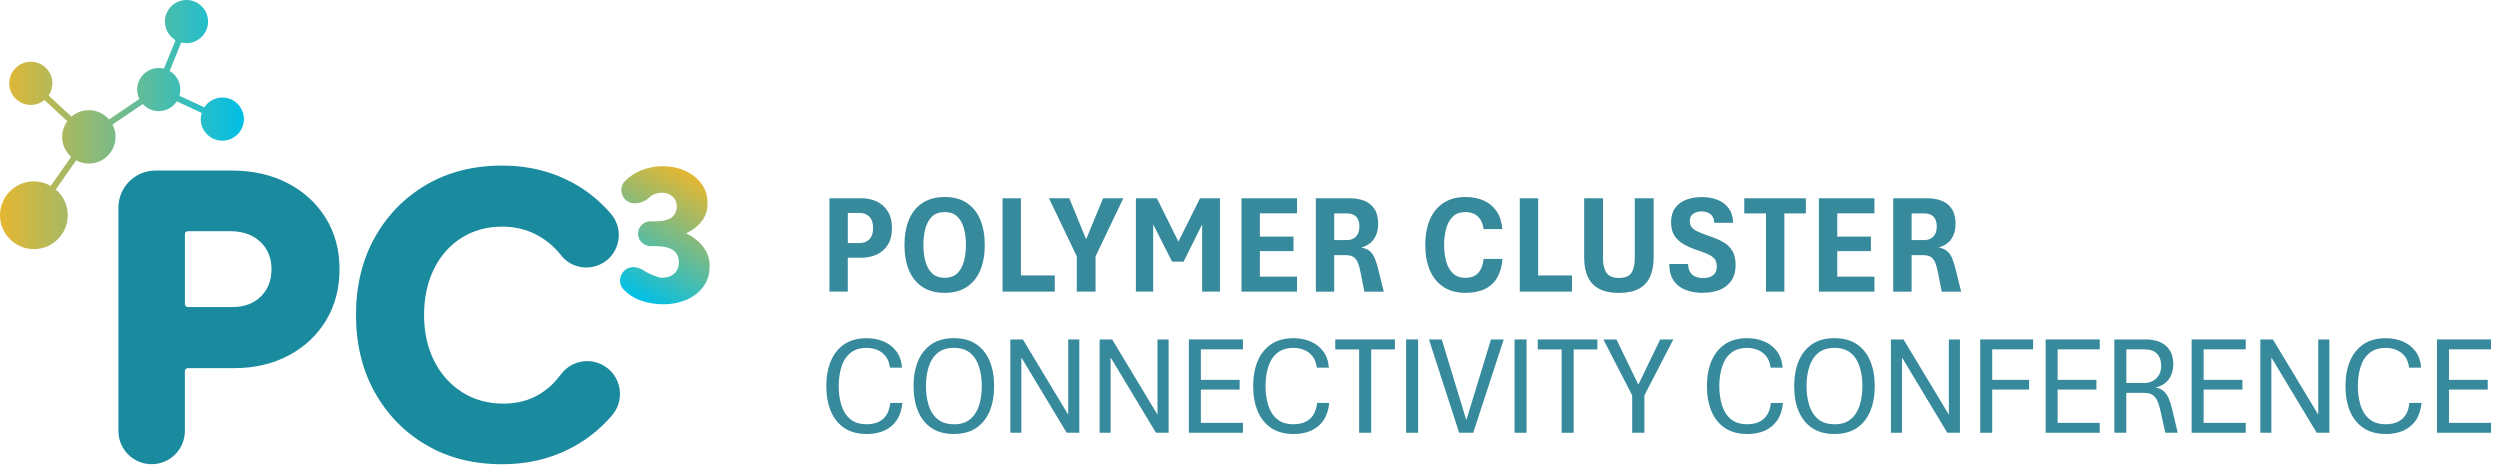 <?xml version="1.0" encoding="UTF-8"?>
<svg id="Logo" xmlns="http://www.w3.org/2000/svg" xmlns:xlink="http://www.w3.org/1999/xlink" viewBox="0 0 1027.3 191.45">
  <defs>
    <style>
      .cls-1 {
        fill: url(#linear-gradient);
      }

      .cls-1, .cls-2, .cls-3, .cls-4 {
        stroke-width: 0px;
      }

      .cls-2 {
        fill: url(#linear-gradient-2);
      }

      .cls-3 {
        fill: #1a8a9e;
      }

      .cls-4 {
        fill: #368a9c;
      }
    </style>
    <linearGradient id="linear-gradient" x1="0" y1="51.19" x2="100.24" y2="51.19" gradientUnits="userSpaceOnUse">
      <stop offset="0" stop-color="#e5b731"/>
      <stop offset="1" stop-color="#00bfe7"/>
    </linearGradient>
    <linearGradient id="linear-gradient-2" x1="286.3" y1="72.82" x2="258.46" y2="121.05" xlink:href="#linear-gradient"/>
  </defs>
  <path class="cls-1" d="M91.37,40.07c-3.11,0-5.84,1.61-7.42,4.03l-10.23-4.75c.24-.81.38-1.66.38-2.55,0-3.26-1.77-6.1-4.39-7.64l4.77-11.69c.69.17,1.4.27,2.14.27,4.89,0,8.87-3.98,8.87-8.87S81.51,0,76.62,0s-8.87,3.98-8.87,8.87c0,3.26,1.77,6.1,4.39,7.64l-4.77,11.69c-.69-.17-1.4-.27-2.14-.27-4.89,0-8.87,3.98-8.87,8.87,0,1.39.33,2.7.9,3.87l-12.44,8.42c-2.01-2.34-4.99-3.82-8.31-3.82-2.73,0-5.22,1.01-7.14,2.66l-9.4-8.67c.98-1.43,1.56-3.16,1.56-5.02,0-4.89-3.98-8.87-8.87-8.87s-8.87,3.98-8.87,8.87,3.98,8.87,8.87,8.87c2.12,0,4.06-.75,5.59-1.99l9.41,8.68c-1.32,1.81-2.12,4.04-2.12,6.45,0,3.25,1.43,6.17,3.69,8.18l-8.39,11.96c-2.04-1.17-4.4-1.86-6.92-1.86-7.68,0-13.92,6.25-13.92,13.92s6.24,13.92,13.92,13.92,13.92-6.24,13.92-13.92c0-4.25-1.92-8.06-4.93-10.61l8.38-11.95c1.55.84,3.33,1.32,5.22,1.32,6.05,0,10.97-4.92,10.97-10.97,0-1.82-.45-3.54-1.25-5.06l12.44-8.42c1.62,1.78,3.96,2.91,6.55,2.91,3.11,0,5.84-1.61,7.42-4.03l10.23,4.75c-.24.81-.38,1.66-.38,2.55,0,4.89,3.98,8.87,8.87,8.87s8.87-3.98,8.87-8.87-3.98-8.87-8.87-8.87Z"/>
  <path class="cls-2" d="M291.6,109.37c0,3.34-.89,6.19-2.67,8.54-1.78,2.35-4.1,4.13-6.98,5.33-2.88,1.2-5.96,1.8-9.25,1.8s-6.6-.52-9.44-1.57c-2.85-1.04-5.2-2.57-7.05-4.59-.02-.02-.04-.04-.06-.06-2.76-3.03-1.13-7.94,2.85-8.91,0,0,2.64-.84,6.14,1.62.83.58,5.11,2.61,6.78,2.61,2.2,0,3.92-.59,5.17-1.76,1.25-1.18,1.88-2.73,1.88-4.66,0-1.15-.27-2.23-.82-3.25s-1.54-1.83-2.98-2.43c-1.44-.6-3.46-.9-6.07-.9h-2.04c-.29,0-.56-.06-.81-.17-2.32-.46-4.06-2.51-4.06-4.96,0-2.7,2.11-4.9,4.77-5.05.03,0,.07-.01.1-.01h.1s.06,0,.08,0,.06,0,.08,0h1.77c3.29,0,5.62-.55,6.98-1.65,1.36-1.1,2.04-2.59,2.04-4.47,0-1.1-.26-2.06-.78-2.9-.52-.84-1.25-1.5-2.19-2-.94-.5-2.01-.74-3.21-.74-.89,0-1.8.16-2.74.47-.94.31-1.77.9-2.59,1.65-3.33,3.01-7.06,2.11-7.06,2.11-4.04-.97-5.64-5.99-2.76-8.98.02-.02.04-.04.06-.06,1.96-2.01,4.3-3.53,7.02-4.55,2.72-1.02,5.51-1.53,8.39-1.53,3.45,0,6.57.64,9.37,1.92,2.79,1.28,5.02,3.06,6.66,5.33,1.65,2.27,2.47,4.93,2.47,7.96,0,2.61-.64,4.86-1.92,6.74-1.28,1.88-2.98,3.44-5.09,4.66-.59.34-1.19.65-1.82.94.98.48,1.92,1.01,2.8,1.61,2.14,1.46,3.83,3.19,5.06,5.17,1.23,1.99,1.84,4.23,1.84,6.74Z"/>
  <path class="cls-3" d="M62.32,190.74h0c7.54,0,13.64-6.11,13.64-13.64v-24.6c0-.67.55-1.22,1.22-1.22h18.95c8.48,0,15.99-1.75,22.54-5.26,6.55-3.5,11.67-8.3,15.34-14.41,3.67-6.1,5.51-13.11,5.51-21.02s-1.89-14.92-5.68-21.02c-3.79-6.1-9.01-10.88-15.68-14.32-6.67-3.44-14.3-5.17-22.88-5.17h-31.36c-8.43,0-15.26,6.83-15.26,15.26v91.75c0,7.54,6.11,13.64,13.64,13.64ZM75.97,96.22c0-.67.55-1.22,1.22-1.22h17.43c5.09,0,9.18,1.44,12.29,4.32,3.11,2.88,4.66,6.64,4.66,11.27s-1.47,8.39-4.41,11.27c-2.94,2.88-6.84,4.32-11.69,4.32h-18.27c-.67,0-1.22-.55-1.22-1.22v-28.75Z"/>
  <path class="cls-3" d="M230.21,186.19c7.23-3.05,13.5-7.31,18.81-12.8.89-.92,1.75-1.87,2.57-2.84,6.12-7.26,3.01-18.41-5.99-21.45h0c-5.5-1.86-11.56.02-15.05,4.66-.63.84-1.28,1.65-1.96,2.43-2.66,3.05-5.79,5.42-9.41,7.12-3.62,1.7-7.74,2.54-12.37,2.54-6.33,0-11.95-1.55-16.87-4.66-4.92-3.11-8.76-7.4-11.53-12.88-2.77-5.48-4.15-11.78-4.15-18.9s1.36-13.42,4.07-18.9c2.71-5.48,6.5-9.75,11.36-12.8,4.86-3.05,10.4-4.58,16.61-4.58,4.41,0,8.45.79,12.12,2.37,3.67,1.58,6.95,3.84,9.83,6.78.83.85,1.62,1.74,2.35,2.68,3.44,4.38,9.33,6.03,14.61,4.25h0c8.92-3.01,12-14.09,5.9-21.27-.81-.95-1.65-1.88-2.53-2.78-5.25-5.42-11.47-9.63-18.65-12.63-7.18-2.99-15.06-4.49-23.64-4.49-11.75,0-22.12,2.63-31.11,7.88-8.98,5.25-16.05,12.49-21.19,21.7-5.14,9.21-7.71,19.81-7.71,31.78s2.57,22.57,7.71,31.78c5.14,9.21,12.2,16.44,21.19,21.7,8.98,5.26,19.35,7.88,31.11,7.88,8.7,0,16.67-1.53,23.9-4.58Z"/>
  <g>
    <path class="cls-4" d="M340.83,119.83v-38.35h13.25c2.3,0,4.38.45,6.25,1.34,1.87.89,3.37,2.25,4.5,4.06,1.13,1.81,1.7,4.11,1.7,6.88s-.56,5-1.68,6.79-2.63,3.13-4.52,4.02c-1.89.88-3.97,1.33-6.25,1.33h-5.7v13.93h-7.55ZM348.38,99.88h4.9c1.61,0,2.93-.52,3.96-1.55,1.03-1.04,1.54-2.56,1.54-4.57,0-2.13-.52-3.7-1.57-4.73-1.04-1.03-2.36-1.54-3.93-1.54h-4.9v12.39Z"/>
    <path class="cls-4" d="M388.2,120.34c-3.65,0-6.7-.81-9.15-2.42-2.45-1.61-4.29-3.89-5.53-6.84-1.24-2.94-1.85-6.41-1.85-10.4s.62-7.48,1.85-10.43c1.23-2.94,3.08-5.23,5.53-6.85s5.5-2.44,9.15-2.44,6.66.81,9.1,2.44,4.28,3.91,5.51,6.87c1.23,2.95,1.85,6.42,1.85,10.41s-.62,7.45-1.85,10.38c-1.24,2.93-3.07,5.21-5.51,6.84s-5.47,2.44-9.1,2.44ZM388.2,114.16c2.15,0,3.86-.61,5.13-1.82s2.19-2.84,2.75-4.89c.56-2.04.84-4.3.84-6.77s-.28-4.79-.84-6.84c-.56-2.05-1.48-3.68-2.75-4.89s-2.98-1.81-5.13-1.81-3.91.61-5.19,1.82c-1.27,1.22-2.18,2.84-2.74,4.89-.55,2.04-.83,4.32-.83,6.82s.27,4.7.83,6.74c.55,2.04,1.46,3.67,2.74,4.9,1.27,1.23,3,1.84,5.19,1.84Z"/>
    <path class="cls-4" d="M411.97,119.83v-38.35h7.55v31.71h13.9v6.64h-21.45Z"/>
    <path class="cls-4" d="M442.47,119.83v-14.5l-11.42-23.85h8.35l6.92,16.84,6.95-16.84h8.32l-11.4,23.85v14.5h-7.72Z"/>
    <path class="cls-4" d="M466.76,119.83v-38.35h8.63l10.4,20.94h-3.13l10.46-20.94h8.18v38.35h-7.32v-34.53h3.42l-11.03,22.22h-4.73l-11.28-22.22h3.5v34.53h-7.09Z"/>
    <path class="cls-4" d="M510.15,119.83v-38.35h22.82v6.18h-15.27v9.57h13.82v5.96h-13.82v10.49h15.27v6.15h-22.82Z"/>
    <path class="cls-4" d="M540.7,119.83v-38.35h14.02c2.22,0,4.2.35,5.94,1.04,1.74.69,3.11,1.81,4.13,3.35,1.02,1.54,1.52,3.58,1.52,6.13s-.57,4.49-1.7,6.17c-1.13,1.68-2.88,2.86-5.26,3.55,1.5.25,2.68.75,3.55,1.51.86.76,1.55,1.77,2.07,3.02s.98,2.75,1.4,4.5l2.25,9.09h-7.98l-1.51-7.66c-.3-1.63-.67-2.99-1.08-4.08-.42-1.08-1.02-1.89-1.79-2.44-.78-.54-1.86-.81-3.25-.81h-4.76v14.99h-7.55ZM548.25,98.66h5.13c1.1,0,2.04-.22,2.81-.66.77-.44,1.36-1.08,1.78-1.92.42-.85.63-1.87.63-3.06,0-1.75-.44-3.07-1.32-3.97-.88-.9-2.11-1.35-3.69-1.35h-5.33v10.97Z"/>
    <path class="cls-4" d="M602.18,120.34c-3.57,0-6.59-.81-9.05-2.44s-4.32-3.9-5.58-6.84c-1.26-2.93-1.89-6.4-1.89-10.38s.63-7.46,1.89-10.41c1.26-2.95,3.12-5.24,5.58-6.87s5.48-2.44,9.05-2.44c2.87,0,5.39.49,7.58,1.48s3.93,2.46,5.24,4.4c1.31,1.95,2.09,4.37,2.34,7.28h-7.72c-.21-1.58-.64-2.88-1.3-3.9s-1.5-1.79-2.54-2.31c-1.04-.51-2.24-.77-3.6-.77-2.18,0-3.91.62-5.19,1.87-1.27,1.24-2.18,2.89-2.74,4.94-.55,2.05-.83,4.29-.83,6.72s.27,4.64.83,6.68c.55,2.04,1.46,3.69,2.74,4.93,1.27,1.24,3,1.87,5.19,1.87,2.34,0,4.1-.68,5.3-2.04,1.2-1.36,1.92-3.26,2.17-5.71h7.75c-.23,3.02-.95,5.57-2.15,7.65-1.21,2.08-2.9,3.65-5.07,4.7-2.17,1.05-4.84,1.58-7.99,1.58Z"/>
    <path class="cls-4" d="M624.51,119.83v-38.35h7.55v31.71h13.9v6.64h-21.45Z"/>
    <path class="cls-4" d="M665.27,120.37c-3.32,0-6.04-.56-8.15-1.68-2.11-1.12-3.66-2.76-4.66-4.93-1-2.17-1.5-4.82-1.5-7.98v-24.3h7.75v24.7c0,2.56.48,4.54,1.45,5.94.97,1.4,2.68,2.09,5.13,2.09s4.16-.7,5.09-2.09c.92-1.4,1.38-3.38,1.38-5.94v-24.7h7.75v24.3c0,3.13-.49,5.79-1.48,7.96-.99,2.17-2.53,3.82-4.62,4.94-2.09,1.12-4.81,1.68-8.15,1.68Z"/>
    <path class="cls-4" d="M699.77,120.34c-2.68,0-5.06-.4-7.14-1.21-2.08-.81-3.71-2.08-4.9-3.82-1.19-1.74-1.78-4.01-1.78-6.82h7.72c.06,1.42.36,2.56.9,3.4.54.85,1.27,1.45,2.19,1.82.92.37,1.95.56,3.09.56s2.05-.17,2.89-.5c.85-.33,1.51-.84,2-1.54s.73-1.58.73-2.66-.21-2-.64-2.74c-.43-.74-1.17-1.4-2.22-1.98-1.05-.58-2.54-1.18-4.46-1.81-2.28-.74-4.28-1.58-6-2.52-1.72-.94-3.06-2.14-4.03-3.59s-1.45-3.32-1.45-5.6.55-4.3,1.65-5.83c1.1-1.53,2.6-2.66,4.5-3.4,1.9-.74,4.08-1.11,6.53-1.11s4.55.38,6.47,1.15c1.92.77,3.44,1.93,4.57,3.49,1.13,1.56,1.72,3.53,1.78,5.93h-7.72c-.08-1.61-.6-2.8-1.58-3.55s-2.16-1.13-3.55-1.13-2.58.32-3.53.97c-.95.65-1.42,1.65-1.42,3.02,0,.87.21,1.64.63,2.29.42.66,1.19,1.27,2.31,1.85,1.12.58,2.71,1.21,4.76,1.89,2.49.82,4.56,1.71,6.21,2.69,1.65.98,2.89,2.21,3.7,3.7.82,1.49,1.22,3.39,1.22,5.68,0,2.51-.56,4.6-1.68,6.28-1.12,1.68-2.69,2.95-4.7,3.79-2.01.84-4.36,1.27-7.04,1.27Z"/>
    <path class="cls-4" d="M725.68,119.83v-32.14h-8.92v-6.21h25.3v6.21h-8.83v32.14h-7.55Z"/>
    <path class="cls-4" d="M747.42,119.83v-38.35h22.82v6.18h-15.27v9.57h13.82v5.96h-13.82v10.49h15.27v6.15h-22.82Z"/>
    <path class="cls-4" d="M777.96,119.83v-38.35h14.02c2.22,0,4.2.35,5.94,1.04,1.74.69,3.11,1.81,4.13,3.35,1.02,1.54,1.52,3.58,1.52,6.13s-.57,4.49-1.7,6.17c-1.13,1.68-2.88,2.86-5.26,3.55,1.5.25,2.68.75,3.55,1.51.86.76,1.55,1.77,2.07,3.02s.98,2.75,1.4,4.5l2.25,9.09h-7.98l-1.51-7.66c-.3-1.63-.67-2.99-1.08-4.08-.42-1.08-1.02-1.89-1.79-2.44-.78-.54-1.86-.81-3.25-.81h-4.76v14.99h-7.55ZM785.51,98.66h5.13c1.1,0,2.04-.22,2.81-.66.77-.44,1.36-1.08,1.78-1.92.42-.85.63-1.87.63-3.06,0-1.75-.44-3.07-1.32-3.97-.88-.9-2.11-1.35-3.69-1.35h-5.33v10.97Z"/>
    <path class="cls-4" d="M356.13,178.34c-3.67,0-6.73-.83-9.19-2.48s-4.31-3.96-5.54-6.91c-1.23-2.95-1.85-6.38-1.85-10.27s.62-7.35,1.85-10.3c1.24-2.95,3.08-5.26,5.54-6.92,2.46-1.66,5.52-2.49,9.19-2.49,2.49,0,4.79.44,6.9,1.31s3.85,2.2,5.23,3.99c1.38,1.79,2.18,4.06,2.41,6.81h-4.96c-.23-1.86-.8-3.39-1.71-4.59-.91-1.2-2.05-2.08-3.42-2.66-1.37-.58-2.85-.87-4.45-.87-2.79,0-5.03.7-6.71,2.09-1.68,1.4-2.9,3.28-3.65,5.66-.75,2.38-1.13,5.03-1.13,7.98s.38,5.55,1.13,7.92c.75,2.37,1.97,4.25,3.65,5.64,1.68,1.39,3.92,2.08,6.71,2.08s5.08-.73,6.74-2.19,2.65-3.66,2.95-6.58h4.99c-.29,2.89-1.07,5.28-2.37,7.17-1.29,1.89-2.99,3.3-5.09,4.23-2.1.93-4.51,1.4-7.22,1.4Z"/>
    <path class="cls-4" d="M391.98,178.34c-3.7,0-6.78-.83-9.23-2.48s-4.29-3.96-5.51-6.91c-1.23-2.95-1.84-6.38-1.84-10.27s.61-7.32,1.84-10.29c1.22-2.96,3.06-5.28,5.51-6.94,2.45-1.66,5.53-2.49,9.23-2.49s6.75.83,9.19,2.49c2.44,1.66,4.27,3.97,5.5,6.92,1.22,2.95,1.84,6.39,1.84,10.3s-.61,7.32-1.84,10.27c-1.23,2.95-3.06,5.26-5.5,6.91-2.44,1.65-5.5,2.48-9.19,2.48ZM391.98,174.35c2.77,0,5-.69,6.67-2.08,1.67-1.39,2.89-3.27,3.65-5.64s1.14-5.02,1.14-7.95-.38-5.61-1.14-7.99-1.98-4.27-3.65-5.66c-1.67-1.39-3.89-2.08-6.67-2.08s-5,.7-6.7,2.09c-1.69,1.4-2.91,3.28-3.66,5.66-.75,2.38-1.13,5.03-1.13,7.98s.38,5.57,1.13,7.93c.75,2.37,1.97,4.25,3.66,5.64s3.92,2.09,6.7,2.09Z"/>
    <path class="cls-4" d="M415.16,177.83v-38.35h5.16l18.63,30.91v-30.91h4.56v38.35h-5.19l-18.63-30.94v30.94h-4.53Z"/>
    <path class="cls-4" d="M451.85,177.83v-38.35h5.16l18.63,30.91v-30.91h4.56v38.35h-5.19l-18.63-30.94v30.94h-4.53Z"/>
    <path class="cls-4" d="M488.53,177.83v-38.35h22.22v4.07h-17.29v12.54h15.93v3.99h-15.93v13.68h17.29v4.07h-22.22Z"/>
    <path class="cls-4" d="M531.53,178.34c-3.67,0-6.73-.83-9.19-2.48s-4.31-3.96-5.54-6.91c-1.23-2.95-1.85-6.38-1.85-10.27s.62-7.35,1.85-10.3c1.24-2.95,3.08-5.26,5.54-6.92,2.46-1.66,5.52-2.49,9.19-2.49,2.49,0,4.79.44,6.9,1.31s3.85,2.2,5.23,3.99c1.38,1.79,2.18,4.06,2.41,6.81h-4.96c-.23-1.86-.8-3.39-1.71-4.59-.91-1.2-2.05-2.08-3.42-2.66-1.37-.58-2.85-.87-4.45-.87-2.79,0-5.03.7-6.71,2.09-1.68,1.4-2.9,3.28-3.65,5.66-.75,2.38-1.13,5.03-1.13,7.98s.38,5.55,1.13,7.92c.75,2.37,1.97,4.25,3.65,5.64,1.68,1.39,3.92,2.08,6.71,2.08s5.08-.73,6.74-2.19,2.65-3.66,2.95-6.58h4.99c-.29,2.89-1.07,5.28-2.37,7.17-1.29,1.89-2.99,3.3-5.09,4.23-2.1.93-4.51,1.4-7.22,1.4Z"/>
    <path class="cls-4" d="M558.49,177.83v-34.25h-9.8v-4.1h24.5v4.1h-9.74v34.25h-4.96Z"/>
    <path class="cls-4" d="M577.8,177.83v-38.35h4.93v38.35h-4.93Z"/>
    <path class="cls-4" d="M599.6,177.83l-12.42-38.35h5.27l10.09,33.19,10.14-33.19h5.24l-12.54,38.35h-5.78Z"/>
    <path class="cls-4" d="M622.36,177.83v-38.35h4.93v38.35h-4.93Z"/>
    <path class="cls-4" d="M641.7,177.83v-34.25h-9.8v-4.1h24.5v4.1h-9.74v34.25h-4.96Z"/>
    <path class="cls-4" d="M670.7,177.83v-15.36l-11.85-22.99h5.38l9,18.58,8.97-18.58h5.39l-11.88,22.99v15.36h-5.01Z"/>
    <path class="cls-4" d="M717.99,178.34c-3.67,0-6.73-.83-9.19-2.48s-4.31-3.96-5.54-6.91c-1.23-2.95-1.85-6.38-1.85-10.27s.62-7.35,1.85-10.3c1.24-2.95,3.08-5.26,5.54-6.92,2.46-1.66,5.52-2.49,9.19-2.49,2.49,0,4.79.44,6.9,1.31s3.85,2.2,5.23,3.99c1.38,1.79,2.18,4.06,2.41,6.81h-4.96c-.23-1.86-.8-3.39-1.71-4.59-.91-1.2-2.05-2.08-3.42-2.66-1.37-.58-2.85-.87-4.45-.87-2.79,0-5.03.7-6.71,2.09-1.68,1.4-2.9,3.28-3.65,5.66-.75,2.38-1.13,5.03-1.13,7.98s.38,5.55,1.13,7.92c.75,2.37,1.97,4.25,3.65,5.64,1.68,1.39,3.92,2.08,6.71,2.08s5.08-.73,6.74-2.19,2.65-3.66,2.95-6.58h4.99c-.29,2.89-1.07,5.28-2.37,7.17-1.29,1.89-2.99,3.3-5.09,4.23-2.1.93-4.51,1.4-7.22,1.4Z"/>
    <path class="cls-4" d="M753.84,178.34c-3.7,0-6.78-.83-9.23-2.48s-4.29-3.96-5.51-6.91c-1.23-2.95-1.84-6.38-1.84-10.27s.61-7.32,1.84-10.29c1.22-2.96,3.06-5.28,5.51-6.94,2.45-1.66,5.53-2.49,9.23-2.49s6.75.83,9.19,2.49c2.44,1.66,4.27,3.97,5.5,6.92,1.22,2.95,1.84,6.39,1.84,10.3s-.61,7.32-1.84,10.27c-1.23,2.95-3.06,5.26-5.5,6.91-2.44,1.65-5.5,2.48-9.19,2.48ZM753.84,174.35c2.77,0,5-.69,6.67-2.08,1.67-1.39,2.89-3.27,3.65-5.64s1.14-5.02,1.14-7.95-.38-5.61-1.14-7.99-1.98-4.27-3.65-5.66c-1.67-1.39-3.89-2.08-6.67-2.08s-5,.7-6.7,2.09c-1.69,1.4-2.91,3.28-3.66,5.66-.75,2.38-1.13,5.03-1.13,7.98s.38,5.57,1.13,7.93c.75,2.37,1.97,4.25,3.66,5.64s3.92,2.09,6.7,2.09Z"/>
    <path class="cls-4" d="M777.03,177.83v-38.35h5.16l18.63,30.91v-30.91h4.56v38.35h-5.19l-18.63-30.94v30.94h-4.53Z"/>
    <path class="cls-4" d="M813.71,177.83v-38.35h21.74v4.07h-16.81v12.54h15.16v3.99h-15.16v17.75h-4.93Z"/>
    <path class="cls-4" d="M840.6,177.83v-38.35h22.22v4.07h-17.29v12.54h15.93v3.99h-15.93v13.68h17.29v4.07h-22.22Z"/>
    <path class="cls-4" d="M868.83,177.83v-38.35h12.99c2.07,0,3.96.35,5.66,1.05,1.7.7,3.05,1.8,4.06,3.31,1.01,1.5,1.51,3.44,1.51,5.81s-.61,4.47-1.84,6.17c-1.22,1.7-3.04,2.84-5.46,3.43,1.39.23,2.51.72,3.36,1.48.85.76,1.55,1.77,2.08,3.02.53,1.25,1,2.73,1.4,4.42l2.28,9.66h-5.1l-1.97-8.92c-.34-1.56-.75-2.89-1.21-4-.47-1.11-1.11-1.97-1.94-2.56-.83-.6-1.95-.9-3.38-.9h-7.52v16.38h-4.93ZM873.76,157.37h7.41c1.29,0,2.46-.28,3.49-.84s1.86-1.36,2.48-2.41c.62-1.04.93-2.29.93-3.73,0-2.17-.57-3.85-1.72-5.04s-2.83-1.79-5.06-1.79h-7.52v13.82Z"/>
    <path class="cls-4" d="M900.59,177.83v-38.35h22.22v4.07h-17.29v12.54h15.93v3.99h-15.93v13.68h17.29v4.07h-22.22Z"/>
    <path class="cls-4" d="M928.82,177.83v-38.35h5.16l18.63,30.91v-30.91h4.56v38.35h-5.19l-18.63-30.94v30.94h-4.53Z"/>
    <path class="cls-4" d="M980.38,178.34c-3.67,0-6.73-.83-9.19-2.48s-4.31-3.96-5.54-6.91c-1.23-2.95-1.85-6.38-1.85-10.27s.62-7.35,1.85-10.3c1.24-2.95,3.08-5.26,5.54-6.92,2.46-1.66,5.52-2.49,9.19-2.49,2.49,0,4.79.44,6.9,1.31s3.85,2.2,5.23,3.99c1.38,1.79,2.18,4.06,2.41,6.81h-4.96c-.23-1.86-.8-3.39-1.71-4.59-.91-1.2-2.05-2.08-3.42-2.66-1.37-.58-2.85-.87-4.45-.87-2.79,0-5.03.7-6.71,2.09-1.68,1.4-2.9,3.28-3.65,5.66-.75,2.38-1.13,5.03-1.13,7.98s.38,5.55,1.13,7.92c.75,2.37,1.97,4.25,3.65,5.64,1.68,1.39,3.92,2.08,6.71,2.08s5.08-.73,6.74-2.19,2.65-3.66,2.95-6.58h4.99c-.29,2.89-1.07,5.28-2.37,7.17-1.29,1.89-2.99,3.3-5.09,4.23-2.1.93-4.51,1.4-7.22,1.4Z"/>
    <path class="cls-4" d="M1001.4,177.83v-38.35h22.22v4.07h-17.29v12.54h15.93v3.99h-15.93v13.68h17.29v4.07h-22.22Z"/>
  </g>
</svg>